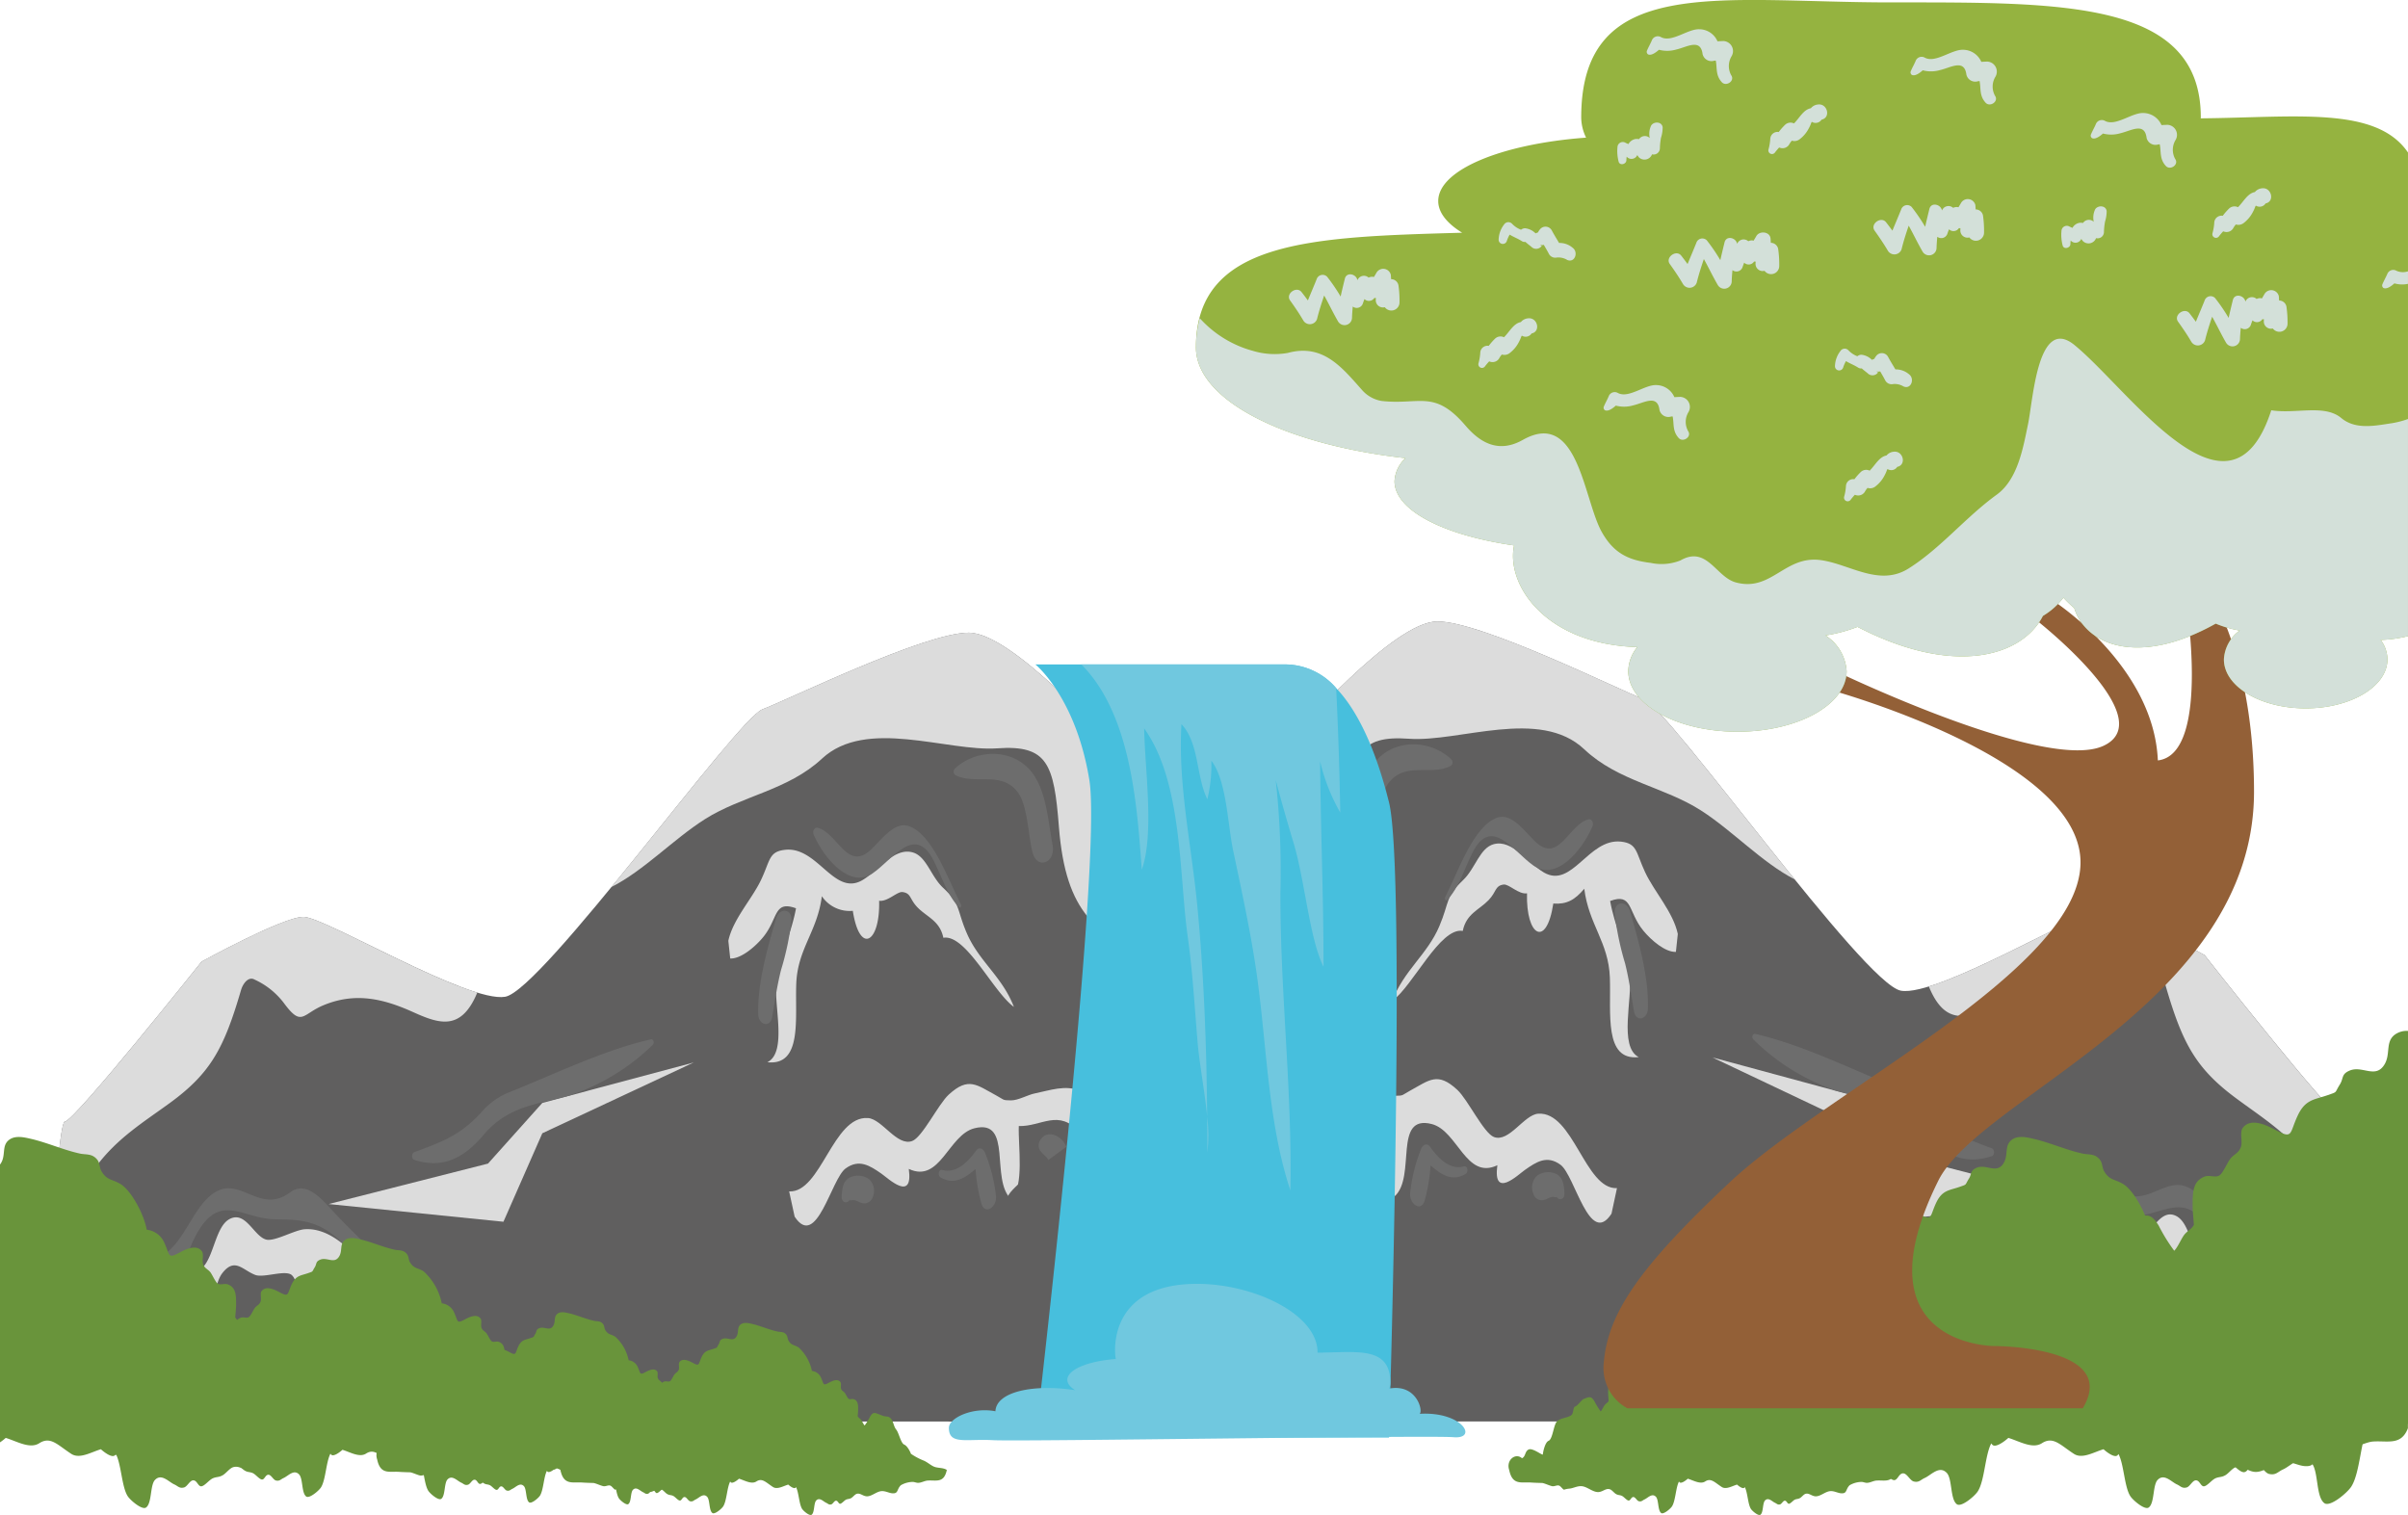 <svg xmlns="http://www.w3.org/2000/svg" width="317" height="199.445" viewBox="0 0 317 199.445">
  <g id="_5675358_53767" data-name="5675358_53767" transform="translate(0.002 4.122)">
    <g id="Group_4038" data-name="Group 4038" transform="translate(-0.002 48.091)">
      <g id="Group_4036" data-name="Group 4036" transform="translate(5.488 29.602)">
        <g id="Group_4034" data-name="Group 4034" transform="translate(0 1.479)">
          <path id="Path_41477" data-name="Path 41477" d="M74.362,246.817s1.829-39.485,3.05-39.485,18-21.058,18-21.058,10.679-5.889,13.424-5.889S130.5,191.739,135.378,190.9s30.51-36.577,33.865-37.839,21.356-10.09,27.154-10.09,18.3,14.295,20.441,16.4,10.982,40.782,13.424,42.046,20.744,13.032,22.576,15.976,7.932,29.43,7.932,29.43Z" transform="translate(-74.362 -142.966)" fill="#605f5f"/>
          <path id="Path_41478" data-name="Path 41478" d="M81.459,208.7c2.79-3.738,6.308-5.864,9.717-8.355,5.372-3.927,7.112-7.255,9.322-14.816.263-.906.994-1.846,1.782-1.4a10.063,10.063,0,0,1,3.93,3.177c2.288,3.078,2.386,1.361,5.1.223,4.123-1.728,7.787-.954,11.857.888,3.477,1.571,6.329,2.5,8.439-2.577-7.309-2.22-20.606-9.963-22.874-9.963-2.745,0-13.424,5.889-13.424,5.889s-16.779,21.059-18,21.059c-.687,0-1.574,12.587-2.211,23.548C77.336,220.586,77.995,213.333,81.459,208.7Z" transform="translate(-74.261 -138.459)" fill="#dcdcdc"/>
          <path id="Path_41479" data-name="Path 41479" d="M152.615,167.535c4.877-3.1,10.951-3.809,15.427-7.979,5.84-5.438,16.463-.9,23.074-1.363,6.629-.472,7.478,2.044,8.125,10.34.9,11.491,5.014,14.213,12.51,17.492,1.619.707,3.207,1.419,4.76,2.226-3.385-11.843-7.367-27.566-8.707-28.886-2.137-2.1-14.645-16.4-20.441-16.4s-23.8,8.832-27.155,10.09c-1.943.731-11.351,13.017-19.878,23.4C144.628,174.269,148.474,170.168,152.615,167.535Z" transform="translate(-65.329 -142.966)" fill="#dcdcdc"/>
          <path id="Path_41480" data-name="Path 41480" d="M107.591,211.375l20.976-5.325,7.151-7.988,19.935-5.327-19.935,9.322L130.6,213.706Z" transform="translate(-69.812 -136.151)" fill="#dcdcdc"/>
          <path id="Path_41481" data-name="Path 41481" d="M160.912,209.37c4.207.194,5.751-9.991,10.38-9.66,1.86.133,3.811,3.76,5.813,3.026,1.337-.49,3.448-4.857,4.814-6.108,2.618-2.4,3.687-1.268,6.249.107,1.086.584.78.643,1.957.65.962,0,2.186-.73,3.153-.924,2-.4,4-1.163,5.983-.324,1.842.778,2.991,2.078,5.128,2.248,2.791.219,2.92.5,4.346,3.678,1.11,2.467,2.555,4.676,3.852,6.971,2.662,4.713,4.893,10.158,7.482,14.88-2.639-3.119-5.453-5.763-7.957-9.239-1.935-2.682-3.9-6.633-6.093-8.9-1.255-1.3-1.993-1.174-3.562-1.4-.5-.072-1.644.5-1.938.289-.626-.455-.786-2.359-1.377-3.052-2.72-3.188-5.026-.753-8-.849-.1,2.668.755,7.9-1,9.643-2.807-2.581.268-10.63-4.835-9.352-3.437.861-4.512,7.3-8.646,5.352.609,4.444-2.712,1.242-3.618.614-1.491-1.03-2.909-1.977-4.7-.674-1.9,1.385-3.813,10.736-6.708,6.348Z" transform="translate(-62.511 -135.809)" fill="#dcdcdc"/>
          <path id="Path_41482" data-name="Path 41482" d="M81.248,227.893c2.692-3.358,3.161-10.666,8.212-10.315,2.117.147,3.575,1.439,5.247-.41,1.4-1.549,1.655-5.314,3.436-6.267,2.145-1.146,3.2,2.285,4.842,2.7,1.11.279,3.75-1.276,5.059-1.363,6.544-.443,12.175,11.53,16.49,17.331a49.275,49.275,0,0,0,3.019,4.017c-2.333-.379-5.8-4.735-7.74-6.694-1.745-1.763-3.157-4.033-4.995-5.56-1.079-.9-3.488-2.773-4.834-1.78-1.272.938-.974,4.149-2.41,5.383-1.3-1.622.143-5.288-1.2-6.632-.792-.795-3.7.379-4.838-.051-1.655-.624-2.671-2.331-4.306-.275-1.128,1.415-.672,3.756-2.685,4.661.938,1.3,2.353.745,2.638,2.929.163,1.253-1.036,2.743-.981,2.989.568,2.576,4.476.658,4.514,4.35-1.613.448-4.011,2.107-5.506,1.357.817-2.16-.684-3.511-.229-5.669-2.2-.515-2.778-1.964-2.664-4.974-1.661.19-5.079-1.275-6.054-.4-2.077,1.868-.981,4.739-4.053,5.676Z" transform="translate(-73.419 -133.696)" fill="#dcdcdc"/>
          <path id="Path_41483" data-name="Path 41483" d="M153.868,180.091c.616-2.848,3.077-5.441,4.3-8,1.236-2.6,1.008-3.75,3.191-3.98,4.273-.447,6.418,6.151,10.143,4.005,2.106-1.215,4.125-4.311,6.581-3.677,1.868.48,2.417,3.138,4.047,4.666,2.384,2.232,1.775,2.841,3.133,5.991,1.593,3.7,4.666,5.712,6.2,9.7-2.757-1.994-6.311-9.613-9.288-9.1-.462-2.251-2.173-2.729-3.409-4.009-1.062-1.1-.806-1.849-1.959-2.011-.706-.1-1.984,1.314-3.089,1.141.157,5.544-2.556,7.175-3.462,1.328a4.408,4.408,0,0,1-4.077-1.923c-.584,4.644-3.2,6.926-3.369,11.531-.171,4.585.823,10.822-3.8,10.326,2.671-1.338.777-7.674,1.2-10.666.454-3.246,2.032-6.554,2.565-9.6-2.991-1.082-2.293,1.361-4.376,3.861-1.056,1.265-2.916,2.818-4.282,2.748Z" transform="translate(-63.475 -139.526)" fill="#dcdcdc"/>
          <path id="Path_41484" data-name="Path 41484" d="M192.981,169c-.64-3.53-.87-7.616-3.1-10.01-2.6-2.772-7.137-2.516-9.765-.044a.554.554,0,0,0,.081.854c2.6,1.335,5.963-.62,8.176,2.218,1.338,1.718,1.385,5.719,1.979,7.982S193.415,171.385,192.981,169Z" transform="translate(-59.904 -141.044)" fill="#6d6d6d"/>
          <path id="Path_41485" data-name="Path 41485" d="M228.083,210.318c-3.833-3.225-7.017-6.852-11.051-9.634-2.845-1.964-6.453-2.208-8.163-6.353-2.56-6.207-2.245-10.555-7.847-12.356-.471-.151-.8.79-.34,1.112,3.153,2.2,4.634,3.808,5.748,8.749a16.838,16.838,0,0,0,2.671,6.534c4.858,6.275,12.542,9.284,18.247,13.689C228.169,212.693,228.886,210.994,228.083,210.318Z" transform="translate(-57.095 -137.627)" fill="#6d6d6d"/>
          <path id="Path_41486" data-name="Path 41486" d="M193.479,202.774c-.557-1.545-2.583-2.463-3.476-.945a1.281,1.281,0,0,0,0,1.384,6.456,6.456,0,0,0,.717.744c.3.251.417.709.7,1.011C192.575,206.22,194.172,204.7,193.479,202.774Z" transform="translate(-58.555 -135.012)" fill="#6d6d6d"/>
          <path id="Path_41487" data-name="Path 41487" d="M207.889,217.816a9.842,9.842,0,0,0-1.687-3.072c-.986-1.652-2.048-3.23-3.115-4.781-1.326-1.919-3.405-4.966-5.54-4.706-.831.1-1.12,1.832-.209,2.114,2.407.752,4.042,3.387,5.652,5.813,1.095,1.651,2.716,5.183,4.459,5.433C207.752,218.66,207.958,218.181,207.889,217.816Z" transform="translate(-57.6 -134.438)" fill="#6d6d6d"/>
          <path id="Path_41488" data-name="Path 41488" d="M185.754,208.863a21.058,21.058,0,0,0-1.462-5.682c-.255-.534-.806-.688-1.148-.2-1.173,1.655-2.709,3.031-4.457,2.542-.484-.134-.634.74-.2.994,1.755,1.012,3.17.107,4.591-1.116a22.405,22.405,0,0,0,.775,4.568C184.342,211.535,185.979,210.363,185.754,208.863Z" transform="translate(-60.139 -134.788)" fill="#6d6d6d"/>
          <path id="Path_41489" data-name="Path 41489" d="M170.635,206.335a2.507,2.507,0,0,0-2.635-.219c-.841.48-.935,1.378-1.01,2.467-.055.8.75,1.019,1.049.442.025-.008.052,0,.077-.015-.339.143.238.061.333.053.434-.034.815.294,1.232.387a1.158,1.158,0,0,0,1.4-.783A2.108,2.108,0,0,0,170.635,206.335Z" transform="translate(-61.679 -134.357)" fill="#6d6d6d"/>
          <path id="Path_41490" data-name="Path 41490" d="M183.155,175.73c-1.7-3.31-3.76-9.365-6.93-10.372-1.851-.588-3.552,1.809-4.908,3.1-3.137,2.992-4.417-2.208-7.04-2.865-.376-.094-.744.417-.518.929,1.436,3.243,4.817,7.107,7.757,5.076,2.668-1.837,5.548-6.516,8.014-1.712,1.135,2.209,1.767,4.538,3.37,6.191C183.048,176.235,183.26,175.935,183.155,175.73Z" transform="translate(-62.13 -139.912)" fill="#6d6d6d"/>
          <path id="Path_41491" data-name="Path 41491" d="M148.7,190.057c-6.274,1.418-12.842,4.659-18.982,7.1a9.6,9.6,0,0,0-3.379,2.534c-2.829,3.119-5.406,3.943-8.818,5.234-.349.132-.364.873,0,.994,3.557,1.172,6.4-.027,9.147-3.289,3.238-3.852,7.308-4.063,11.273-5.165a28.6,28.6,0,0,0,10.984-6.677C149.2,190.521,149.02,189.983,148.7,190.057Z" transform="translate(-68.489 -136.519)" fill="#6d6d6d"/>
          <path id="Path_41492" data-name="Path 41492" d="M126.517,225.174c-5.087-4.767-10.393-9.23-15.283-14.369-1.677-1.761-3.817-4.663-6.1-2.957-3.737,2.788-6.279-1.636-9.375-.274-3.142,1.383-4.231,6.451-7.192,8.433a.471.471,0,0,0,.153.786c1.526.2,2.322.636,3.175-1.461,3.412-8.361,6.585-3.993,11.3-3.941,3.031.033,5.629.057,8.571,2.872,4.543,4.352,9.018,9.347,14.025,12.606C126.628,227.413,127.284,225.891,126.517,225.174Z" transform="translate(-72.438 -134.156)" fill="#6d6d6d"/>
          <path id="Path_41493" data-name="Path 41493" d="M99.463,227.624a10.962,10.962,0,0,1-.51-2.622,1.52,1.52,0,0,0-1.212-1.671c-1.323-.2-.957-1.105-.762-2.394a1.09,1.09,0,0,0-.5-1.21,1.92,1.92,0,0,0-1.273.027c-.427.1-.417,1.063,0,1.176.022,0,.036.011.057.011a5.247,5.247,0,0,0-.308,2.891,3.709,3.709,0,0,0,1.555,2.343,17.555,17.555,0,0,0,.431,2.408C97.445,230.807,99.826,229.891,99.463,227.624Z" transform="translate(-71.555 -132.469)" fill="#6d6d6d"/>
          <path id="Path_41494" data-name="Path 41494" d="M159.7,176.127c-1.1,3.756-2.5,8.585-2.367,12.69.047,1.409,1.581,1.8,1.834.341.366-2.11.65-4.167,1.176-6.226A36.622,36.622,0,0,0,161.7,176.5C161.824,174.79,160.091,174.788,159.7,176.127Z" transform="translate(-63.002 -138.557)" fill="#6d6d6d"/>
        </g>
        <g id="Group_4035" data-name="Group 4035" transform="translate(119.371)">
          <path id="Path_41495" data-name="Path 41495" d="M365.764,246.995s-1.829-40.046-3.05-40.046-18-21.36-18-21.36-10.679-5.971-13.424-5.971-21.662,11.516-26.543,10.66-30.508-37.1-33.865-38.377-21.356-10.236-27.153-10.236-18.3,14.5-20.441,16.632-10.982,41.363-13.424,42.644-20.746,13.218-22.576,16.2-7.932,29.848-7.932,29.848H365.764Z" transform="translate(-179.356 -141.665)" fill="#605f5f"/>
          <path id="Path_41496" data-name="Path 41496" d="M343.021,208.331c-2.791-3.792-6.309-5.945-9.717-8.474-5.372-3.982-7.112-7.358-9.322-15.027-.265-.919-.995-1.871-1.783-1.413a10.092,10.092,0,0,0-3.93,3.221c-2.286,3.121-2.385,1.379-5.1.225-4.123-1.751-7.787-.967-11.858.9-3.476,1.594-6.328,2.539-8.438-2.614,7.309-2.251,20.6-10.1,22.874-10.1,2.745,0,13.424,5.971,13.424,5.971s16.779,21.36,18,21.36c.687,0,1.572,12.765,2.211,23.882C347.142,220.39,346.485,213.035,343.021,208.331Z" transform="translate(-163.812 -137.094)" fill="#dcdcdc"/>
          <path id="Path_41497" data-name="Path 41497" d="M274.234,166.585c-4.877-3.147-10.95-3.863-15.426-8.093-5.84-5.516-16.464-.908-23.073-1.383-6.631-.479-7.48,2.073-8.127,10.487-.9,11.655-5.014,14.414-12.509,17.741-1.619.717-3.208,1.438-4.76,2.256,3.384-12.011,7.367-27.957,8.707-29.3,2.137-2.134,14.644-16.632,20.441-16.632s23.8,8.957,27.153,10.236c1.944.74,11.351,13.2,19.879,23.73C282.221,173.414,278.375,169.255,274.234,166.585Z" transform="translate(-175.113 -141.665)" fill="#dcdcdc"/>
          <path id="Path_41498" data-name="Path 41498" d="M315.873,211.05l-20.976-5.4-7.152-8.1-19.934-5.4,19.934,9.454,5.115,11.816Z" transform="translate(-167.244 -134.753)" fill="#dcdcdc"/>
          <path id="Path_41499" data-name="Path 41499" d="M263.888,209.015c-4.208.2-5.751-10.133-10.38-9.8-1.86.135-3.811,3.814-5.814,3.07-1.337-.5-3.448-4.927-4.813-6.2-2.619-2.434-3.687-1.285-6.25.109-1.086.592-.779.653-1.957.661-.962,0-2.186-.74-3.152-.938-2-.407-4-1.179-5.984-.329-1.841.788-2.99,2.108-5.128,2.28-2.791.222-2.92.51-4.345,3.73-1.111,2.5-2.556,4.743-3.853,7.071-2.66,4.78-4.893,10.3-7.481,15.092,2.639-3.162,5.452-5.846,7.957-9.371,1.935-2.72,3.9-6.727,6.093-9.031,1.254-1.32,1.993-1.191,3.562-1.415.5-.072,1.644.51,1.938.294.628-.463.783-2.393,1.376-3.1,2.721-3.232,5.028-.763,8-.862.1,2.707-.754,8.015,1,9.781,2.807-2.616-.268-10.78,4.837-9.485,3.435.875,4.511,7.4,8.646,5.428-.611,4.508,2.709,1.259,3.618.623,1.491-1.046,2.908-2.006,4.7-.683,1.9,1.4,3.813,10.888,6.709,6.438Z" transform="translate(-175.881 -134.406)" fill="#dcdcdc"/>
          <path id="Path_41500" data-name="Path 41500" d="M342,227.8c-2.692-3.407-3.161-10.818-8.212-10.463-2.118.149-3.576,1.46-5.247-.416-1.4-1.57-1.657-5.39-3.437-6.355-2.145-1.161-3.2,2.318-4.842,2.734-1.11.282-3.75-1.294-5.059-1.383-6.544-.449-12.175,11.694-16.489,17.579a49.664,49.664,0,0,1-3.019,4.075c2.333-.384,5.8-4.8,7.739-6.791,1.746-1.787,3.157-4.09,4.995-5.639,1.079-.912,3.489-2.812,4.835-1.8,1.271.952.973,4.207,2.41,5.46,1.3-1.645-.144-5.362,1.2-6.725.791-.807,3.7.383,4.838-.052,1.654-.633,2.669-2.364,4.306-.279,1.128,1.436.672,3.811,2.684,4.726-.937,1.325-2.353.756-2.638,2.971-.163,1.27,1.037,2.783.981,3.032-.568,2.614-4.475.667-4.514,4.412,1.613.454,4.012,2.135,5.506,1.377-.816-2.192.684-3.562.229-5.751,2.2-.522,2.779-1.992,2.665-5.046,1.661.192,5.079-1.293,6.054-.4,2.077,1.9.981,4.806,4.053,5.756Z" transform="translate(-163.425 -132.262)" fill="#dcdcdc"/>
          <path id="Path_41501" data-name="Path 41501" d="M268.334,179.319c-.617-2.888-3.077-5.519-4.3-8.119-1.236-2.633-1.007-3.8-3.19-4.036-4.274-.452-6.419,6.238-10.143,4.062-2.106-1.232-4.126-4.371-6.581-3.73-1.868.488-2.417,3.182-4.048,4.733-2.384,2.265-1.777,2.88-3.133,6.075-1.594,3.75-4.667,5.793-6.2,9.844,2.756-2.024,6.311-9.75,9.286-9.227.462-2.284,2.174-2.767,3.41-4.066,1.062-1.113.806-1.874,1.96-2.04.7-.1,1.983,1.334,3.087,1.157-.156,5.623,2.557,7.277,3.463,1.346,1.745.123,2.813-.45,4.076-1.948.586,4.71,3.2,7.024,3.369,11.694.172,4.65-.822,10.977,3.8,10.473-2.672-1.357-.778-7.785-1.2-10.818-.454-3.293-2.032-6.648-2.565-9.74,2.99-1.1,2.293,1.38,4.376,3.916,1.055,1.284,2.915,2.858,4.282,2.788Z" transform="translate(-172.319 -138.176)" fill="#dcdcdc"/>
          <path id="Path_41502" data-name="Path 41502" d="M226.269,168.068c.64-3.579.87-7.724,3.1-10.152,2.594-2.812,7.135-2.552,9.765-.044a.568.568,0,0,1-.082.866c-2.6,1.353-5.962-.629-8.173,2.25-1.338,1.743-1.386,5.8-1.981,8.1S225.836,170.489,226.269,168.068Z" transform="translate(-172.939 -139.716)" fill="#6d6d6d"/>
          <path id="Path_41503" data-name="Path 41503" d="M192.96,209.976c3.834-3.271,7.018-6.949,11.051-9.771,2.846-1.992,6.453-2.239,8.163-6.444,2.563-6.3,2.245-10.7,7.847-12.531.471-.153.8.8.341,1.127-3.153,2.231-4.635,3.862-5.748,8.874a17.257,17.257,0,0,1-2.671,6.627c-4.859,6.365-12.543,9.415-18.247,13.882C192.875,212.384,192.158,210.662,192.96,209.976Z" transform="translate(-177.541 -136.25)" fill="#6d6d6d"/>
          <path id="Path_41504" data-name="Path 41504" d="M224.659,202.325c.556-1.568,2.583-2.5,3.474-.958a1.314,1.314,0,0,1,0,1.4,6.469,6.469,0,0,1-.716.754c-.3.256-.417.72-.7,1.027C225.563,205.82,223.966,204.277,224.659,202.325Z" transform="translate(-173.176 -133.598)" fill="#6d6d6d"/>
          <path id="Path_41505" data-name="Path 41505" d="M211.126,217.582a10.058,10.058,0,0,1,1.688-3.116c.985-1.675,2.048-3.277,3.115-4.848,1.326-1.946,3.405-5.039,5.54-4.774.83.1,1.12,1.859.208,2.144-2.407.762-4.042,3.436-5.651,5.9-1.1,1.674-2.716,5.257-4.46,5.511C211.263,218.438,211.057,217.953,211.126,217.582Z" transform="translate(-175.007 -133.016)" fill="#6d6d6d"/>
          <path id="Path_41506" data-name="Path 41506" d="M232.83,208.5a21.57,21.57,0,0,1,1.462-5.764c.255-.542.8-.7,1.147-.2,1.174,1.678,2.71,3.074,4.457,2.579.484-.135.636.751.2,1.008-1.755,1.025-3.171.108-4.591-1.135a23.011,23.011,0,0,1-.777,4.634C234.239,211.211,232.6,210.021,232.83,208.5Z" transform="translate(-172.037 -133.371)" fill="#6d6d6d"/>
          <path id="Path_41507" data-name="Path 41507" d="M247.55,205.937a2.486,2.486,0,0,1,2.637-.223c.84.488.933,1.4,1.01,2.5.055.812-.751,1.035-1.049.449a.621.621,0,0,1-.077-.015c.339.146-.239.063-.333.053-.434-.035-.815.3-1.234.391a1.15,1.15,0,0,1-1.4-.794A2.161,2.161,0,0,1,247.55,205.937Z" transform="translate(-170.101 -132.933)" fill="#6d6d6d"/>
          <path id="Path_41508" data-name="Path 41508" d="M236.866,174.9c1.7-3.358,3.76-9.5,6.93-10.521,1.85-.6,3.552,1.835,4.908,3.149,3.137,3.034,4.416-2.24,7.04-2.906.375-.1.744.423.52.943-1.438,3.288-4.818,7.207-7.76,5.148-2.667-1.863-5.547-6.609-8.013-1.736-1.135,2.242-1.768,4.6-3.37,6.279C236.974,175.408,236.761,175.1,236.866,174.9Z" transform="translate(-171.485 -138.568)" fill="#6d6d6d"/>
          <path id="Path_41509" data-name="Path 41509" d="M272.807,189.427c6.274,1.439,12.843,4.726,18.983,7.2a9.611,9.611,0,0,1,3.379,2.571c2.829,3.163,5.406,4,8.817,5.307.35.134.364.886,0,1.008-3.557,1.189-6.4-.028-9.147-3.336-3.238-3.908-7.308-4.123-11.272-5.239a28.523,28.523,0,0,1-10.984-6.772C272.3,189.9,272.484,189.352,272.807,189.427Z" transform="translate(-166.609 -135.126)" fill="#6d6d6d"/>
          <path id="Path_41510" data-name="Path 41510" d="M295.788,225.045c5.085-4.837,10.393-9.361,15.283-14.574,1.677-1.786,3.815-4.728,6.1-3,3.737,2.826,6.279-1.66,9.376-.277,3.143,1.4,4.229,6.542,7.192,8.553a.48.48,0,0,1-.155.8c-1.526.2-2.32.645-3.175-1.481-3.411-8.481-6.584-4.051-11.3-4-3.03.034-5.629.057-8.57,2.913-4.544,4.415-9.019,9.48-14.026,12.786C295.677,227.313,295.022,225.772,295.788,225.045Z" transform="translate(-163.459 -132.729)" fill="#6d6d6d"/>
          <path id="Path_41511" data-name="Path 41511" d="M318.77,227.529a11.3,11.3,0,0,0,.512-2.659,1.534,1.534,0,0,1,1.211-1.694c1.323-.2.957-1.12.762-2.428a1.116,1.116,0,0,1,.5-1.228,1.9,1.9,0,0,1,1.272.028c.427.1.417,1.078,0,1.193-.02,0-.036.011-.057.011a5.386,5.386,0,0,1,.307,2.931,3.761,3.761,0,0,1-1.554,2.377,18.017,18.017,0,0,1-.432,2.441C320.788,230.757,318.408,229.828,318.77,227.529Z" transform="translate(-160.271 -131.018)" fill="#6d6d6d"/>
          <path id="Path_41512" data-name="Path 41512" d="M258.506,175.3c1.1,3.81,2.5,8.709,2.366,12.871-.047,1.429-1.582,1.828-1.834.347-.366-2.141-.65-4.227-1.174-6.315a37.487,37.487,0,0,1-1.357-6.525C256.377,173.943,258.112,173.94,258.506,175.3Z" transform="translate(-168.793 -137.193)" fill="#6d6d6d"/>
        </g>
        <path id="Path_41513" data-name="Path 41513" d="M235.974,248.417H189.425s8.873-75.64,7.1-86.557-7.1-15.214-7.1-15.214h33.051a8.894,8.894,0,0,1,6.54,3.119c3.262,3.407,5.5,9.174,6.959,15.044C238.254,174.009,235.974,248.417,235.974,248.417Z" transform="translate(-58.606 -140.983)" fill="#47bfdd"/>
        <path id="Path_41514" data-name="Path 41514" d="M209.334,203.728c0-1.572,0-3.146-.026-4.718A18.833,18.833,0,0,1,209.334,203.728Z" transform="translate(-55.884 -133.813)" fill="#70c8df"/>
        <path id="Path_41515" data-name="Path 41515" d="M226.177,159.411c.066,9.081.458,17.914.446,27.035-1.848-3.721-2.449-11.324-3.93-16.263-.827-2.753-1.626-5.53-2.359-8.31a110.006,110.006,0,0,1,.616,14.782c-.04,13.1,1.572,26.223,1.31,39.236-3-9.081-3.1-19.329-4.468-28.751-.774-5.347-1.94-10.667-3.055-15.949-.733-3.42-.852-9.279-2.882-11.873a18.712,18.712,0,0,1-.525,5.071c-1.506-3.066-1.048-7.365-3.406-9.881-.485,7.837,1.323,15.989,2.083,23.9.878,9.148,1.219,18.4,1.3,27.768-.314-3.263-1.022-7-1.257-9.775-.393-4.626-.655-9.318-1.31-13.971-1.141-8.19-.668-20.324-5.727-27.363.091,5.386,1.362,13.891-.315,18.6-.615-8.427-1.4-20.444-7.954-27.023H221.75a8.894,8.894,0,0,1,6.54,3.119c.261,5.4.446,10.825.538,16.381A25.027,25.027,0,0,1,226.177,159.411Z" transform="translate(-57.878 -140.983)" fill="#70c8df"/>
        <path id="Path_41516" data-name="Path 41516" d="M245.844,238.561c3.272.275,1.184-3.415-4.466-3.079.491-.327-.372-4-4.01-3.322a1.73,1.73,0,0,0,.158-.707c0-4.907-4.254-4.069-9.588-4.02,0-.013,0-.027,0-.041,0-5.073-8.462-9.022-15.852-9.022-12.149,0-10.834,9.611-10.7,9.895-3.648.268-6.386,1.392-6.386,2.739,0,.5.377.963,1.032,1.368-5.556-.852-10.394.221-10.5,2.773-3.069-.587-6.128.912-6.128,2.18,0,2.28,2.27,1.427,5.805,1.628S242.574,238.287,245.844,238.561Z" transform="translate(-59.978 -131.162)" fill="#70c8df"/>
      </g>
      <path id="Path_41517" data-name="Path 41517" d="M84.125,230.484c-.607-.267-1.182-.813-1.829-1.078a11.3,11.3,0,0,1-2.268-1.216c.032,0-.537-1.366-1.185-1.631-.626-.257-.946-2.086-1.44-2.686-.523-.633-.482-1.634-1.122-2.133-.34-.266-.656-.19-1.021-.275a6.542,6.542,0,0,1-.84-.3c-.813-.3-1.14-.544-1.693.372a11.034,11.034,0,0,1-.981,1.586c-.216-.2-.463-.8-.65-1.026s-.443-.331-.6-.612c.027-.423.077-.842.079-1.178.006-.92-.02-1.587-.755-1.878-.307-.121-.691.091-.946-.077-.228-.149-.5-.824-.7-1.071-.223-.272-.51-.336-.651-.714-.127-.341.079-.931-.11-1.2-.493-.7-1.543-.18-2.067.1-1.141.614-.886.246-1.42-.9a2.015,2.015,0,0,0-1.631-1.215,7.781,7.781,0,0,0-2.39-4.21c-.8-.5-1.273-.329-1.791-1.191-.216-.359-.133-.761-.425-1.113-.469-.565-1.022-.42-1.579-.541-1.539-.334-3-1-4.537-1.364-.652-.15-1.519-.364-2.1.146-.613.537-.236,1.371-.685,2.1-.637,1.04-1.582.059-2.487.425-.637.256-.444.557-.723,1-.408.65-.137.513-.879.774-.947.331-1.605.287-2.164,1.48-.609,1.3-.319,1.719-1.617,1.021-.6-.319-1.791-.915-2.352-.117-.215.309.019.98-.124,1.367-.16.431-.488.5-.74.813-.23.281-.538,1.048-.8,1.219-.291.19-.728-.05-1.078.089-.836.328-.865,1.09-.859,2.136,0,.384.058.861.089,1.342-.174.32-.45.419-.676.695s-.5.94-.742,1.171a12.459,12.459,0,0,1-1.116-1.807c-.63-1.042-1-.768-1.929-.424-.353.133-1.147,1.265-1.518,1.353-.416.1-.287,1.229-.675,1.531-.729.566-2.054.491-2.649,1.212-.563.683-.723,3.1-1.437,3.394-.738.3-1.068,2.439-1.033,2.443-.086.2-1.8-1.191-2.514-.9-.737.3-.532,1.271-1.222,1.574-1.161-1.034-2.9.332-2.286,2.126.574,2.762,2.163,2.107,3.883,2.224.664.043,1.316.067,1.981.08.39.008,1.539.573,1.928.589.515.021.955-.378,1.392.053.879.866.275.486,1.595.371.707-.06,1.48-.548,2.309-.422.89.133,1.722.909,2.613,1.027.962.129,1.489-.724,2.3-.493.384.109.743.631,1.1.846.42.251.673.156,1.066.336s.874.838,1.219.842.443-.667.866-.626c.346.033.61.664.949.751.49.124.638-.153,1.015-.322.6-.264,1.349-1.188,2.038-.479.533.548.309,2.465.947,2.915.419.295,1.66-.764,1.938-1.2.63-.99.662-3.331,1.244-4.439a.7.7,0,0,0,.138.158c.288.2.96-.233,1.445-.669,1.013.3,2.233,1.059,3.111.494,1.05-.677,1.7.173,2.977.993.77.5,1.843-.171,2.732-.434.427.381,1.016.765,1.269.586a.571.571,0,0,0,.121-.139c.51.972.538,3.031,1.092,3.9.244.384,1.335,1.314,1.7,1.056.559-.394.363-2.079.832-2.561.605-.621,1.265.189,1.791.423.331.148.461.391.891.281.3-.076.531-.63.834-.659.372-.036.462.555.761.551s.736-.588,1.071-.74.569-.075.937-.3c.315-.188.63-.645.968-.742.711-.2,1.175.546,2.02.432.781-.1,1.512-.785,2.294-.9.729-.11,1.408.319,2.029.372,1.16.1.78-.679,1.552-1.438a4.368,4.368,0,0,1,2.086-.6c.342-.014.68.172,1.022.165.585-.011,1.133-.368,1.715-.406,1.511-.1,2.911.525,3.415-1.9C85.771,230.634,84.848,230.8,84.125,230.484Z" transform="translate(-4.14 -93.977)" fill="#69943b"/>
      <path id="Path_41518" data-name="Path 41518" d="M114.589,236.548c-.446-.2-.868-.6-1.344-.793a8.372,8.372,0,0,1-1.667-.894c.024,0-.394-1-.871-1.2-.46-.189-.7-1.533-1.059-1.975-.384-.465-.355-1.2-.826-1.568-.25-.195-.482-.139-.749-.2a4.627,4.627,0,0,1-.617-.221c-.6-.223-.838-.4-1.245.273a8.083,8.083,0,0,1-.72,1.166c-.159-.149-.341-.585-.479-.755s-.325-.243-.437-.45c.02-.311.056-.619.058-.867,0-.676-.015-1.167-.555-1.38-.225-.089-.507.067-.695-.056-.168-.11-.366-.606-.514-.787-.165-.2-.375-.246-.479-.525-.093-.25.057-.683-.081-.882-.362-.517-1.133-.132-1.518.074-.838.451-.651.18-1.044-.658a1.482,1.482,0,0,0-1.2-.893,5.724,5.724,0,0,0-1.756-3.095c-.587-.369-.935-.242-1.316-.875-.159-.263-.1-.56-.312-.818-.345-.415-.751-.309-1.161-.4-1.131-.246-2.2-.739-3.334-1-.48-.111-1.117-.268-1.545.108-.45.4-.173,1.008-.5,1.547-.468.764-1.163.044-1.828.312-.468.189-.326.41-.532.739-.3.478-.1.377-.646.569-.7.243-1.181.212-1.591,1.087-.447.956-.236,1.263-1.188.75-.438-.235-1.316-.673-1.729-.086-.157.227.015.72-.091,1-.118.317-.358.37-.545.6-.169.206-.4.771-.585.9-.214.14-.535-.036-.792.066-.615.241-.636.8-.631,1.57,0,.282.043.632.065.986-.127.235-.331.309-.5.511s-.364.69-.545.861a9.181,9.181,0,0,1-.82-1.328c-.463-.766-.736-.565-1.417-.312-.259.1-.843.93-1.116.994-.306.074-.212.9-.5,1.125-.536.416-1.509.361-1.947.89-.413.5-.531,2.279-1.056,2.5-.542.223-.784,1.793-.758,1.8-.064.149-1.324-.876-1.849-.661-.542.223-.391.934-.9,1.157-.854-.76-2.133.244-1.68,1.563.422,2.03,1.59,1.549,2.854,1.634.488.032.967.049,1.456.059.287.006,1.131.422,1.417.433.378.015.7-.278,1.024.039.646.636.2.357,1.172.273.52-.044,1.088-.4,1.7-.31.654.1,1.266.668,1.921.755.707.095,1.093-.532,1.689-.362.283.08.547.463.81.621.309.184.494.115.784.247s.642.617.9.619.325-.491.636-.46c.255.023.449.488.7.551.36.091.469-.112.746-.237.439-.194.992-.873,1.5-.353.392.4.228,1.813.7,2.142.307.217,1.22-.561,1.424-.883.463-.727.487-2.449.914-3.263a.529.529,0,0,0,.1.117c.211.148.705-.171,1.062-.491.744.221,1.641.778,2.286.364.771-.5,1.252.127,2.188.73.566.365,1.354-.126,2.008-.319.314.281.746.562.932.431a.432.432,0,0,0,.089-.1c.375.714.4,2.228.8,2.866.179.282.981.967,1.251.776.411-.29.268-1.529.612-1.882.444-.457.93.139,1.316.311.243.109.339.287.654.207.22-.055.391-.463.614-.485.273-.027.34.408.559.4s.541-.432.788-.544.418-.055.689-.218c.231-.138.463-.474.711-.545.523-.149.865.4,1.485.318.574-.076,1.112-.577,1.687-.664.536-.081,1.035.234,1.491.273.852.074.574-.5,1.141-1.057a3.213,3.213,0,0,1,1.533-.438c.251-.01.5.127.751.121.43-.008.833-.27,1.261-.3,1.11-.076,2.139.386,2.509-1.4C115.8,236.66,115.122,236.781,114.589,236.548Z" transform="translate(-15.79 -97.089)" fill="#69943b"/>
      <path id="Path_41519" data-name="Path 41519" d="M146.4,238.4c-.446-.2-.868-.6-1.344-.792a8.333,8.333,0,0,1-1.667-.894c.024,0-.394-1-.871-1.2-.46-.189-.7-1.533-1.058-1.975-.384-.465-.355-1.2-.826-1.568-.249-.195-.482-.139-.749-.2a4.623,4.623,0,0,1-.617-.221c-.6-.223-.838-.4-1.245.273a8.085,8.085,0,0,1-.72,1.166c-.159-.149-.341-.585-.479-.755s-.325-.243-.437-.45c.02-.311.056-.619.058-.867,0-.676-.015-1.167-.555-1.38-.225-.089-.507.067-.695-.056-.168-.11-.366-.606-.514-.787-.165-.2-.375-.246-.479-.525-.093-.249.057-.683-.081-.882-.363-.517-1.133-.132-1.518.074-.838.451-.651.18-1.044-.658a1.482,1.482,0,0,0-1.2-.893,5.724,5.724,0,0,0-1.756-3.095c-.587-.369-.935-.242-1.316-.875-.159-.263-.1-.56-.312-.818-.345-.415-.751-.309-1.161-.4-1.131-.246-2.2-.739-3.334-1-.48-.11-1.117-.268-1.545.108-.45.394-.173,1.008-.5,1.547-.468.764-1.163.044-1.828.312-.468.189-.326.41-.532.739-.3.478-.1.377-.646.568-.7.243-1.181.212-1.591,1.088-.447.956-.236,1.263-1.188.75-.438-.234-1.316-.673-1.729-.086-.157.227.014.72-.091,1-.118.317-.358.37-.545.6-.169.206-.4.771-.585.9-.214.14-.535-.036-.792.065-.615.241-.636.8-.631,1.57,0,.282.043.632.065.986-.127.235-.331.309-.5.511s-.364.69-.545.861a9.183,9.183,0,0,1-.82-1.328c-.463-.766-.736-.565-1.417-.312-.259.1-.843.93-1.116.994-.306.074-.212.9-.5,1.125-.536.416-1.509.361-1.947.89-.413.5-.531,2.279-1.056,2.5-.542.223-.784,1.793-.758,1.8-.064.149-1.324-.876-1.849-.661-.542.222-.391.934-.9,1.157-.854-.76-2.133.244-1.68,1.563.422,2.03,1.59,1.549,2.854,1.634.488.032.967.049,1.456.059.287.006,1.131.422,1.417.433.378.015.7-.278,1.024.039.646.636.2.357,1.172.273.52-.044,1.088-.4,1.7-.31.654.1,1.266.668,1.921.755.707.095,1.093-.532,1.689-.363.283.08.547.463.81.621.309.184.494.115.784.247s.642.617.9.619.325-.491.636-.46c.255.024.449.488.7.552.36.091.469-.112.746-.237.439-.194.992-.873,1.5-.353.392.4.228,1.813.7,2.142.307.217,1.22-.561,1.424-.883.463-.727.488-2.449.914-3.262a.529.529,0,0,0,.1.117c.211.148.705-.171,1.062-.491.744.221,1.641.778,2.286.363.772-.5,1.252.127,2.188.73.566.365,1.354-.126,2.008-.319.314.281.746.562.933.431a.448.448,0,0,0,.089-.1c.375.714.4,2.228.8,2.866.179.282.981.966,1.251.776.411-.29.268-1.529.612-1.882.444-.457.93.139,1.316.311.243.108.339.287.654.207.22-.055.391-.463.614-.485.273-.027.34.408.559.4s.541-.432.788-.544.418-.055.689-.218c.231-.138.463-.474.711-.545.523-.149.865.4,1.485.318.574-.076,1.112-.577,1.687-.664.536-.081,1.035.235,1.491.273.852.074.574-.5,1.141-1.057a3.213,3.213,0,0,1,1.533-.438c.251-.01.5.127.751.121.43-.008.833-.271,1.261-.3,1.11-.076,2.139.386,2.509-1.4C147.606,238.512,146.928,238.633,146.4,238.4Z" transform="translate(-23.476 -97.536)" fill="#69943b"/>
      <path id="Path_41520" data-name="Path 41520" d="M311.1,238.4c-.446-.2-.868-.6-1.344-.792a8.333,8.333,0,0,1-1.667-.894c.024,0-.394-1-.871-1.2-.46-.189-.7-1.533-1.059-1.975-.384-.465-.355-1.2-.826-1.568-.25-.195-.482-.139-.749-.2a4.622,4.622,0,0,1-.617-.221c-.6-.223-.838-.4-1.245.273a8.087,8.087,0,0,1-.72,1.166c-.159-.149-.341-.585-.479-.755s-.325-.243-.437-.45c.02-.311.056-.619.058-.867,0-.676-.015-1.167-.555-1.38-.225-.089-.507.067-.695-.056-.168-.11-.366-.606-.514-.787-.165-.2-.375-.246-.479-.525-.093-.249.057-.683-.081-.882-.362-.517-1.133-.132-1.518.074-.838.451-.651.18-1.044-.658a1.481,1.481,0,0,0-1.2-.893,5.724,5.724,0,0,0-1.756-3.095c-.587-.369-.935-.242-1.316-.875-.159-.263-.1-.56-.312-.818-.345-.415-.751-.309-1.161-.4-1.131-.246-2.2-.739-3.334-1-.48-.11-1.117-.268-1.545.108-.45.394-.173,1.008-.5,1.547-.468.764-1.163.044-1.828.312-.468.189-.326.41-.532.739-.3.478-.1.377-.646.568-.7.243-1.181.212-1.591,1.088-.447.956-.236,1.263-1.188.75-.438-.234-1.316-.673-1.729-.086-.157.227.015.72-.091,1-.118.317-.358.37-.544.6-.169.206-.4.771-.585.9-.214.14-.535-.036-.793.065-.615.241-.635.8-.631,1.57,0,.282.043.632.065.986-.127.235-.331.309-.5.511s-.364.69-.545.861a9.184,9.184,0,0,1-.82-1.328c-.463-.766-.736-.565-1.417-.312-.259.1-.843.93-1.116.994-.306.074-.212.9-.5,1.125-.536.416-1.509.361-1.947.89-.413.5-.531,2.279-1.056,2.5-.542.223-.784,1.793-.758,1.8-.064.149-1.324-.876-1.849-.661-.542.222-.391.934-.9,1.157-.854-.76-2.132.244-1.68,1.563.422,2.03,1.59,1.549,2.854,1.634.488.032.967.049,1.456.059.287.006,1.132.422,1.417.433.378.015.7-.278,1.024.039.646.636.2.357,1.172.273.52-.044,1.088-.4,1.7-.31.654.1,1.267.668,1.921.755.707.095,1.093-.532,1.689-.363.283.08.547.463.81.621.309.184.494.115.784.247s.642.617.9.619.325-.491.636-.46c.255.024.449.488.7.552.36.091.469-.112.746-.237.439-.194.992-.873,1.5-.353.392.4.228,1.813.7,2.142.307.217,1.22-.561,1.424-.883.463-.727.488-2.449.914-3.262a.53.53,0,0,0,.1.117c.211.148.705-.171,1.062-.491.744.221,1.641.778,2.286.363.772-.5,1.252.127,2.188.73.566.365,1.354-.126,2.008-.319.314.281.746.562.933.431a.447.447,0,0,0,.089-.1c.375.714.4,2.228.8,2.866.179.282.981.966,1.251.776.411-.29.268-1.529.612-1.882.444-.457.93.139,1.316.311.243.108.339.287.654.207.22-.055.391-.463.614-.485.273-.027.34.408.559.4s.541-.432.788-.544.418-.055.689-.218c.231-.138.463-.474.711-.545.523-.149.865.4,1.485.318.574-.076,1.112-.577,1.687-.664.536-.081,1.035.235,1.491.273.852.074.574-.5,1.141-1.057a3.213,3.213,0,0,1,1.533-.438c.251-.01.5.127.751.121.43-.008.833-.271,1.261-.3,1.11-.076,2.139.386,2.509-1.4C312.306,238.512,311.627,238.633,311.1,238.4Z" transform="translate(-63.272 -97.536)" fill="#69943b"/>
      <path id="Path_41521" data-name="Path 41521" d="M50.329,223.747c-.862-.379-1.678-1.154-2.6-1.532a16.111,16.111,0,0,1-3.222-1.728c.046,0-.762-1.941-1.684-2.318-.891-.366-1.344-2.964-2.045-3.816-.742-.9-.686-2.322-1.6-3.03-.483-.378-.931-.268-1.448-.391a8.785,8.785,0,0,1-1.194-.426c-1.157-.432-1.621-.773-2.406.529a15.643,15.643,0,0,1-1.393,2.253c-.306-.287-.658-1.131-.925-1.458-.283-.345-.628-.47-.844-.869.039-.6.109-1.2.111-1.674.008-1.307-.029-2.255-1.074-2.668-.435-.171-.981.13-1.343-.108-.324-.212-.708-1.171-.993-1.521-.318-.387-.726-.477-.925-1.015-.18-.483.111-1.321-.157-1.7-.7-1-2.19-.256-2.935.143-1.62.872-1.259.35-2.018-1.272a2.861,2.861,0,0,0-2.318-1.726c-.4-2.175-2.092-5.161-3.4-5.981-1.135-.714-1.808-.468-2.543-1.692-.308-.509-.189-1.081-.6-1.581-.667-.8-1.452-.6-2.244-.769-2.186-.476-4.258-1.428-6.445-1.938-.927-.213-2.158-.517-2.986.208-.87.763-.333,1.948-.973,2.99a2.1,2.1,0,0,1-.133.186v36.576a6.737,6.737,0,0,0,.76-.59c1.438.428,3.172,1.5,4.417.7,1.492-.963,2.421.246,4.229,1.41,1.093.7,2.618-.243,3.881-.617.607.542,1.443,1.087,1.8.833a.859.859,0,0,0,.174-.2c.724,1.381.764,4.306,1.552,5.539.347.545,1.9,1.868,2.418,1.5.795-.56.517-2.955,1.183-3.638.858-.883,1.8.268,2.544.6.471.21.656.554,1.266.4.425-.108.755-.9,1.185-.937.528-.052.657.788,1.081.783s1.046-.836,1.523-1.05c.492-.225.807-.108,1.332-.42.447-.267.9-.916,1.374-1.054,1.012-.288,1.671.775,2.87.615,1.109-.146,2.148-1.116,3.259-1.282,1.037-.157,2,.453,2.882.528,1.648.143,1.109-.964,2.2-2.043a6.207,6.207,0,0,1,2.963-.847c.486-.02.967.246,1.452.234.832-.015,1.611-.523,2.438-.577,2.145-.146,4.134.745,4.85-2.7C52.667,223.962,51.357,224.2,50.329,223.747Z" transform="translate(0.002 -89.735)" fill="#69943b"/>
      <path id="Path_41522" data-name="Path 41522" d="M386.711,224.458c-.931-.452-2.1-.3-3.033-.711-.861-.379-1.677-1.154-2.6-1.532a16.133,16.133,0,0,1-3.222-1.728c.046,0-.762-1.941-1.684-2.318-.891-.366-1.344-2.964-2.045-3.816-.742-.9-.686-2.322-1.6-3.03-.483-.378-.931-.268-1.448-.391a8.786,8.786,0,0,1-1.194-.426c-1.156-.432-1.621-.773-2.406.529a15.643,15.643,0,0,1-1.393,2.253c-.306-.287-.658-1.131-.925-1.458-.283-.345-.628-.47-.844-.869.039-.6.109-1.2.112-1.674.008-1.307-.029-2.255-1.074-2.668-.435-.171-.981.13-1.342-.108-.324-.212-.708-1.171-.993-1.521-.318-.387-.726-.477-.925-1.015-.18-.483.111-1.321-.157-1.7-.7-1-2.19-.256-2.935.143-1.62.872-1.259.35-2.018-1.272a2.861,2.861,0,0,0-2.318-1.726c-.4-2.175-2.092-5.161-3.4-5.981-1.135-.714-1.808-.468-2.544-1.692-.308-.509-.189-1.081-.6-1.581-.667-.8-1.452-.6-2.244-.769-2.186-.476-4.258-1.428-6.445-1.938-.927-.213-2.158-.517-2.986.208-.871.763-.334,1.948-.973,2.99-.9,1.478-2.247.084-3.532.6-.9.364-.629.793-1.028,1.427-.579.924-.195.729-1.248,1.1-1.345.471-2.282.409-3.075,2.1-.865,1.847-.455,2.442-2.3,1.45-.847-.454-2.544-1.3-3.342-.165-.3.438.029,1.391-.176,1.941-.228.613-.691.715-1.052,1.156-.327.4-.764,1.489-1.131,1.731-.414.271-1.034-.071-1.532.127-1.188.467-1.229,1.547-1.219,3.034,0,.545.083,1.222.126,1.906-.246.455-.64.6-.961.988-.3.372-.7,1.334-1.053,1.663a17.718,17.718,0,0,1-1.585-2.567c-.9-1.481-1.423-1.091-2.739-.6-.5.189-1.629,1.8-2.156,1.922-.592.143-.41,1.746-.959,2.175-1.036.8-2.917.7-3.765,1.721-.8.97-1.027,4.405-2.042,4.822-1.047.431-1.515,3.466-1.466,3.471-.123.287-2.559-1.693-3.573-1.276-1.048.43-.755,1.806-1.736,2.236-1.651-1.469-4.122.472-3.247,3.021.814,3.924,3.072,2.993,5.515,3.159.943.061,1.869.095,2.814.114.556.011,2.187.814,2.739.836.732.03,1.357-.536,1.978.075,1.248,1.23.39.691,2.264.528,1-.085,2.1-.777,3.281-.6,1.266.188,2.448,1.292,3.713,1.459,1.366.184,2.112-1.029,3.263-.7.548.155,1.056.9,1.566,1.2.6.356.956.221,1.516.477.539.245,1.241,1.191,1.731,1.2s.629-.948,1.23-.89c.492.046.867.943,1.348,1.066.7.175.906-.218,1.443-.458.849-.375,1.916-1.687,2.9-.681.757.779.439,3.5,1.345,4.141.595.419,2.359-1.085,2.753-1.707.9-1.406.942-4.732,1.766-6.306a1,1,0,0,0,.2.225c.408.286,1.363-.331,2.053-.95,1.439.428,3.172,1.5,4.417.7,1.492-.963,2.421.246,4.229,1.41,1.093.7,2.618-.243,3.881-.617.607.542,1.443,1.087,1.8.833a.839.839,0,0,0,.173-.2c.724,1.381.764,4.306,1.552,5.539.347.545,1.9,1.868,2.419,1.5.795-.56.517-2.955,1.183-3.638.858-.884,1.8.268,2.544.6.471.21.656.554,1.266.4.425-.108.755-.9,1.185-.937.528-.052.657.788,1.081.783s1.046-.836,1.523-1.05c.492-.225.807-.108,1.332-.42.447-.267.9-.916,1.374-1.054,1.012-.288,1.671.775,2.87.615,1.109-.146,2.148-1.116,3.259-1.282,1.037-.157,2,.454,2.882.528,1.648.143,1.109-.964,2.2-2.043a6.207,6.207,0,0,1,2.963-.847c.486-.02.966.246,1.452.234.832-.015,1.611-.523,2.438-.577,1.916-.13,3.7.558,4.575-1.749v-1.1Z" transform="translate(-69.712 -89.735)" fill="#69943b"/>
      <path id="Path_41523" data-name="Path 41523" d="M398.588,168.8a2.63,2.63,0,0,0-1.853.585c-1.119.981-.428,2.506-1.251,3.845-1.161,1.9-2.889.108-4.541.777-1.164.469-.81,1.019-1.321,1.835-.743,1.188-.25.937-1.605,1.412-1.73.606-2.933.525-3.953,2.7-1.111,2.375-.585,3.14-2.954,1.864-1.091-.583-3.271-1.672-4.3-.212-.391.564.037,1.789-.227,2.5-.293.788-.889.919-1.352,1.486-.421.512-.984,1.913-1.455,2.226-.532.348-1.329-.091-1.969.162-1.529.6-1.58,1.99-1.568,3.9,0,.7.107,1.572.162,2.45-.315.585-.822.767-1.235,1.27-.393.479-.9,1.715-1.354,2.139a22.961,22.961,0,0,1-2.038-3.3c-1.153-1.9-1.829-1.4-3.523-.775-.645.243-2.095,2.311-2.771,2.471-.761.183-.527,2.244-1.234,2.8-1.332,1.035-3.75.9-4.839,2.213-1.028,1.247-1.321,5.663-2.626,6.2-1.346.554-1.947,4.456-1.884,4.463-.159.37-3.291-2.177-4.593-1.64-1.348.554-.971,2.321-2.232,2.876-2.123-1.888-5.3.607-4.176,3.884,1.047,5.045,3.95,3.849,7.092,4.061,1.213.079,2.4.121,3.619.146.714.015,2.811,1.047,3.523,1.075.94.038,1.745-.69,2.544.1,1.605,1.582.5.888,2.912.679,1.292-.11,2.7-1,4.219-.771,1.627.242,3.147,1.66,4.774,1.876,1.756.236,2.716-1.323,4.2-.9.7.2,1.358,1.152,2.013,1.544.771.458,1.229.284,1.949.614.693.315,1.6,1.531,2.227,1.538s.808-1.219,1.582-1.145c.634.059,1.116,1.213,1.733,1.371.9.225,1.166-.28,1.856-.589,1.091-.482,2.465-2.17,3.724-.876.973,1,.564,4.5,1.728,5.324.766.539,3.035-1.395,3.54-2.195,1.153-1.807,1.212-6.084,2.271-8.108a1.316,1.316,0,0,0,.255.29c.524.368,1.753-.425,2.639-1.222.727.217,1.514.561,2.3.838V168.8Z" transform="translate(-81.589 -85.287)" fill="#69943b"/>
      <g id="Group_4037" data-name="Group 4037" transform="translate(157.438 -52.213)">
        <path id="Path_41524" data-name="Path 41524" d="M320.809,239.966h59.959c4.934-8.218-11.672-8.193-11.672-8.193s-18.166,0-7.344-21.773c5.524-11.114,41.56-23.4,41.56-51.2,0-17.612-5.78-26.147-5.78-26.147h-3.3s3.579,21.2-3.58,22.019c-.549-12.659-13.985-21.161-13.985-21.161l-1.977,2.723s16.513,12.935,8.806,16.516S347.557,142.6,347.557,142.6l-.413,2.682s33.871,9.12,33.321,23.158-33.482,29.835-46.239,41.836c-11.646,10.956-15.964,17.063-16.515,23.669A6.043,6.043,0,0,0,320.809,239.966Z" transform="translate(-264.021 -54.562)" fill="#936037"/>
        <path id="Path_41525" data-name="Path 41525" d="M426.411,142.43V78.758c-4.19-6.147-14.758-4.61-27.287-4.5,0-.039.012-.084.012-.124,0-15.46-18.26-15.138-40.783-15.138S317.57,55.145,317.57,74.138a6.162,6.162,0,0,0,.641,2.661c-11.117.819-19.464,4.243-19.464,8.347,0,1.515,1.149,2.937,3.146,4.171-19.584.558-35.042.921-35.042,15.095,0,6.949,11.677,12.8,27.587,14.58a4.435,4.435,0,0,0-1.445,3.037c0,3.854,6.535,7.14,15.742,8.458-1.088,5.041,3.987,13.015,16.218,13.381a5.13,5.13,0,0,0-1.187,3.169c0,4.4,6.434,7.972,14.372,7.972s14.371-3.57,14.371-7.972a6.066,6.066,0,0,0-2.782-4.7,20.611,20.611,0,0,0,4.22-1.127c12.713,6.595,21.684,3.885,24.4-1.445a9.574,9.574,0,0,0,2.7-2.4,13.55,13.55,0,0,0,1.425,1.36c1.495,4.874,8.468,7.743,18.625,2.052a14.5,14.5,0,0,0,3.162.913,4.989,4.989,0,0,0-2.084,3.8c0,3.562,4.818,6.447,10.763,6.447s10.764-2.885,10.764-6.447a4.348,4.348,0,0,0-.888-2.564A17.36,17.36,0,0,0,426.411,142.43Z" transform="translate(-266.85 -58.679)" fill="#95b340"/>
        <path id="Path_41526" data-name="Path 41526" d="M426.411,140.222V111.636a12.216,12.216,0,0,1-2.057.542c-2.233.331-4.815.919-6.733-.676-2.216-1.844-5.989-.5-9.208-1.017-5.437,16.828-18.656-2.677-25.911-8.59-4.831-3.94-5.439,7.2-6.109,10.409-.648,3.1-1.339,7.277-4.125,9.295-4.106,2.974-7.38,7.061-11.619,9.727-3.864,2.426-7.768-.606-11.558-1.116-4.743-.639-6.481,4.225-11.185,2.934-2.593-.715-3.8-4.883-7.273-2.889a6.735,6.735,0,0,1-3.908.323c-3.016-.362-4.907-1.326-6.45-4.072-2.4-4.269-3.089-16.237-10.388-12.123-3.061,1.725-5.482.538-7.537-1.864-4.131-4.829-6.03-2.692-11.068-3.262a4.408,4.408,0,0,1-2.607-1.487c-2.636-2.97-5.117-6.084-9.728-4.835a9.873,9.873,0,0,1-4.607-.274,14.522,14.522,0,0,1-6.986-4.3,15.07,15.07,0,0,0-.5,3.849c0,6.949,11.676,12.8,27.587,14.58a4.435,4.435,0,0,0-1.445,3.037c0,3.854,6.536,7.14,15.742,8.458-1.088,5.041,3.987,13.015,16.218,13.381a5.13,5.13,0,0,0-1.187,3.169c0,4.4,6.434,7.972,14.372,7.972s14.371-3.57,14.371-7.972a6.066,6.066,0,0,0-2.782-4.7,20.61,20.61,0,0,0,4.22-1.127c12.713,6.595,21.684,3.885,24.4-1.445a9.574,9.574,0,0,0,2.7-2.4,13.563,13.563,0,0,0,1.425,1.36c1.495,4.874,8.468,7.743,18.625,2.052a14.5,14.5,0,0,0,3.162.913,4.989,4.989,0,0,0-2.084,3.8c0,3.562,4.818,6.447,10.763,6.447s10.764-2.885,10.764-6.447a4.348,4.348,0,0,0-.888-2.564A17.361,17.361,0,0,0,426.411,140.222Z" transform="translate(-266.85 -56.471)" fill="#d3e0d9"/>
        <path id="Path_41527" data-name="Path 41527" d="M328.818,112.77a2.486,2.486,0,0,1,.038-2.5,1.326,1.326,0,0,0-1.069-2.013c-.291.012-.539.02-.78.039a2.628,2.628,0,0,0-2.388-1.592c-1.512-.062-3.639,1.792-5.042,1.043a.843.843,0,0,0-1.225.451c-.2.463-.455.9-.646,1.364a.393.393,0,0,0,.089.39.247.247,0,0,0,.08.069c.428.176,1-.238,1.426-.614a4.235,4.235,0,0,0,2.273-.03c1.43-.328,3.206-1.5,3.471.6a1.2,1.2,0,0,0,1.453.892.774.774,0,0,1,.281-.035c.2.992-.044,1.927.8,2.844C328.154,114.3,329.322,113.507,328.818,112.77Z" transform="translate(-264.021 -56.006)" fill="#d3e0d9"/>
        <path id="Path_41528" data-name="Path 41528" d="M334.194,68.39a2.5,2.5,0,0,1,.037-2.5,1.322,1.322,0,0,0-1.068-2.011c-.288.012-.539.02-.779.038a2.623,2.623,0,0,0-2.39-1.59c-1.512-.063-3.637,1.789-5.042,1.04a.842.842,0,0,0-1.223.454c-.2.462-.456.894-.646,1.361a.4.4,0,0,0,.09.39.2.2,0,0,0,.081.07c.425.177.994-.236,1.426-.613a4.232,4.232,0,0,0,2.272-.031c1.43-.329,3.2-1.5,3.469.6a1.2,1.2,0,0,0,1.455.891.846.846,0,0,1,.282-.035c.193.993-.046,1.925.793,2.844C333.53,69.923,334.7,69.126,334.194,68.39Z" transform="translate(-263.722 -58.476)" fill="#d3e0d9"/>
        <path id="Path_41529" data-name="Path 41529" d="M314.374,89.785a2.66,2.66,0,0,0-1.82-.664c-.327-.555-.669-1.1-.972-1.672a.935.935,0,0,0-1.591-.052,1.208,1.208,0,0,0-.2.328c-.121.046-.229.091-.328.138a2.306,2.306,0,0,0-1.387-.675.867.867,0,0,0-.528.194,3.136,3.136,0,0,1-1.185-.788.669.669,0,0,0-1.047.1,3.393,3.393,0,0,0-.717,2.009.551.551,0,0,0,1.071.179,4.466,4.466,0,0,1,.379-.857c.515.32,1.075.515,1.62.869a.681.681,0,0,0,.456.089c.245.233.69.566.78.644a.884.884,0,0,0,1.374-.133c-.285-.074-.286-.106,0-.087a.989.989,0,0,0,.264-.034c.235.4.468.792.678,1.2a.949.949,0,0,0,1.047.467,2.249,2.249,0,0,1,1.369.325C314.638,91.776,315.109,90.354,314.374,89.785Z" transform="translate(-264.749 -57.137)" fill="#d3e0d9"/>
        <path id="Path_41530" data-name="Path 41530" d="M325.367,74.575c-.113-.747-1.123-.783-1.5-.246a2.523,2.523,0,0,0-.2,1.669.924.924,0,0,0-1.41.15,1.669,1.669,0,0,0-.452-.021,1.319,1.319,0,0,0-.941.667c-.129-.05-.257-.1-.384-.168a.7.7,0,0,0-1.061.564,5.429,5.429,0,0,0,.166,1.972c.2.51,1.007.266,1.007-.24,0-.156.021-.308.033-.462a.216.216,0,0,1,.045.037.828.828,0,0,0,1.354-.252c.073.1.138.2.194.277a1.057,1.057,0,0,0,1.748-.376.828.828,0,0,0,1.037-.774,8.779,8.779,0,0,1,.147-1.415A4.424,4.424,0,0,0,325.367,74.575Z" transform="translate(-263.925 -57.828)" fill="#d3e0d9"/>
        <path id="Path_41531" data-name="Path 41531" d="M292.863,94.355a.991.991,0,0,0-.964-.788c-.016-.2-.019-.394-.042-.591A1.028,1.028,0,0,0,290,92.67c-.122.212-.241.411-.362.612a1,1,0,0,0-.7.078.916.916,0,0,0-1.47.344c-.017-.049-.024-.1-.043-.148-.25-.705-1.4-.937-1.616-.05-.193.789-.383,1.562-.554,2.344a24.1,24.1,0,0,0-1.776-2.6.828.828,0,0,0-1.381.316c-.374.937-.775,1.862-1.156,2.8-.272-.373-.549-.739-.833-1.1-.653-.841-2.135.223-1.514,1.092s1.2,1.716,1.733,2.625a1,1,0,0,0,1.823-.178c.257-1.049.588-2.072.935-3.091.629,1.124,1.175,2.29,1.826,3.411a.986.986,0,0,0,1.839-.436c.014-.511.054-1.014.1-1.518a.847.847,0,0,0,1.332-.41c.06-.193.139-.381.208-.571a.849.849,0,0,0,1.3-.147,1.781,1.781,0,0,0,.2-.005c0,.07,0,.138-.005.21a.944.944,0,0,0,1.182,1.01,1.072,1.072,0,0,0,1.934-.571A13.841,13.841,0,0,0,292.863,94.355Z" transform="translate(-266.205 -56.813)" fill="#d3e0d9"/>
        <path id="Path_41532" data-name="Path 41532" d="M340.215,89.822a.99.99,0,0,0-.963-.789c-.017-.2-.019-.394-.041-.592-.1-.9-1.45-1.017-1.861-.306-.122.213-.241.412-.361.613a.974.974,0,0,0-.7.079.916.916,0,0,0-1.471.344c-.015-.049-.024-.1-.042-.147-.251-.708-1.4-.94-1.616-.051-.193.788-.383,1.563-.555,2.344a23.611,23.611,0,0,0-1.776-2.605.829.829,0,0,0-1.381.316c-.374.94-.775,1.864-1.155,2.8-.273-.369-.549-.739-.834-1.105-.651-.839-2.132.225-1.512,1.092s1.2,1.719,1.73,2.626a1,1,0,0,0,1.824-.179c.258-1.05.588-2.072.935-3.091.628,1.123,1.176,2.288,1.828,3.41a.984.984,0,0,0,1.837-.436c.014-.511.054-1.013.1-1.517a.848.848,0,0,0,1.334-.412c.061-.193.138-.38.206-.569a.85.85,0,0,0,1.307-.149,1.566,1.566,0,0,0,.2,0c0,.07,0,.14-.007.212a.947.947,0,0,0,1.183,1.01,1.072,1.072,0,0,0,1.933-.572A13.83,13.83,0,0,0,340.215,89.822Z" transform="translate(-263.57 -57.065)" fill="#d3e0d9"/>
        <path id="Path_41533" data-name="Path 41533" d="M308.565,98.386a1.369,1.369,0,0,0-.9.486c-.975.185-1.486,1.276-2.222,2a1.038,1.038,0,0,0-1.16.168,7.965,7.965,0,0,0-.849.966,1.055,1.055,0,0,0-.134-.016.954.954,0,0,0-.978.915,6.8,6.8,0,0,1-.233,1.39.478.478,0,0,0,.856.4,7.855,7.855,0,0,1,.548-.646c.05.017.1.036.147.049a1.02,1.02,0,0,0,1.159-.429,2.78,2.78,0,0,1,.364-.526,1.115,1.115,0,0,0,1.056-.21,4.187,4.187,0,0,0,1.074-1.228,6.017,6.017,0,0,0,.348-.707c.03-.078.059-.156.087-.234a.752.752,0,0,0,.067-.106.927.927,0,0,0,1.278-.285C310.339,100.115,309.85,98.18,308.565,98.386Z" transform="translate(-264.89 -56.47)" fill="#d3e0d9"/>
        <path id="Path_41534" data-name="Path 41534" d="M344.729,71.718a1.357,1.357,0,0,0-.9.487c-.978.182-1.486,1.273-2.222,2a1.036,1.036,0,0,0-1.159.168,7.867,7.867,0,0,0-.85.964c-.044,0-.084-.018-.134-.016a.955.955,0,0,0-.978.916,6.883,6.883,0,0,1-.233,1.391.477.477,0,0,0,.855.395,7.694,7.694,0,0,1,.549-.648c.05.017.1.036.147.049a1.016,1.016,0,0,0,1.158-.428,2.94,2.94,0,0,1,.365-.524,1.119,1.119,0,0,0,1.056-.21,4.182,4.182,0,0,0,1.074-1.23,5.918,5.918,0,0,0,.35-.705c.027-.077.057-.155.086-.233a.675.675,0,0,0,.064-.1.929.929,0,0,0,1.278-.285C346.5,73.447,346.015,71.513,344.729,71.718Z" transform="translate(-262.877 -57.954)" fill="#d3e0d9"/>
        <path id="Path_41535" data-name="Path 41535" d="M367.093,70.952a2.489,2.489,0,0,1,.037-2.5,1.325,1.325,0,0,0-1.07-2.013c-.288.014-.538.021-.778.038a2.629,2.629,0,0,0-2.39-1.59c-1.511-.061-3.636,1.79-5.042,1.041a.842.842,0,0,0-1.224.453c-.2.464-.455.9-.646,1.365a.393.393,0,0,0,.089.386.21.21,0,0,0,.082.071c.426.178.994-.236,1.425-.615a4.229,4.229,0,0,0,2.274-.03c1.429-.328,3.2-1.5,3.468.6a1.2,1.2,0,0,0,1.456.89.811.811,0,0,1,.281-.036c.192.994-.045,1.925.793,2.844C366.428,72.486,367.6,71.69,367.093,70.952Z" transform="translate(-261.891 -58.333)" fill="#d3e0d9"/>
        <path id="Path_41536" data-name="Path 41536" d="M389.564,78.841a2.492,2.492,0,0,1,.035-2.507,1.322,1.322,0,0,0-1.068-2.009c-.292.013-.54.022-.779.038a2.635,2.635,0,0,0-2.39-1.591c-1.512-.06-3.639,1.792-5.041,1.043a.842.842,0,0,0-1.224.453c-.2.462-.456.893-.646,1.362a.392.392,0,0,0,.088.387.224.224,0,0,0,.082.07c.426.177,1-.235,1.427-.613a4.248,4.248,0,0,0,2.271-.031c1.429-.33,3.206-1.5,3.47.6a1.2,1.2,0,0,0,1.455.89.788.788,0,0,1,.279-.034c.2.991-.043,1.924.8,2.842C388.9,80.374,390.066,79.577,389.564,78.841Z" transform="translate(-260.641 -57.894)" fill="#d3e0d9"/>
        <path id="Path_41537" data-name="Path 41537" d="M418.179,92.525a2.055,2.055,0,0,1-1.514-.071.843.843,0,0,0-1.222.454c-.206.461-.456.894-.647,1.362a.391.391,0,0,0,.089.388.2.2,0,0,0,.081.069c.427.177,1-.235,1.426-.614a3.7,3.7,0,0,0,1.787.064V92.525Z" transform="translate(-258.619 -56.805)" fill="#d3e0d9"/>
        <path id="Path_41538" data-name="Path 41538" d="M356.316,105.556a2.681,2.681,0,0,0-1.819-.664c-.327-.553-.672-1.1-.975-1.671a.933.933,0,0,0-1.59-.052,1.22,1.22,0,0,0-.2.328c-.12.048-.229.09-.326.138a2.31,2.31,0,0,0-1.388-.676.87.87,0,0,0-.53.2,3.146,3.146,0,0,1-1.183-.789.669.669,0,0,0-1.047.1,3.4,3.4,0,0,0-.718,2.007.552.552,0,0,0,1.073.183,4.418,4.418,0,0,1,.378-.859c.515.318,1.074.514,1.622.867a.688.688,0,0,0,.456.092c.245.233.687.564.779.644a.887.887,0,0,0,1.376-.133c-.283-.075-.286-.108,0-.088a1.068,1.068,0,0,0,.267-.03c.233.395.464.789.675,1.2a.948.948,0,0,0,1.049.467,2.26,2.26,0,0,1,1.368.326C356.58,107.547,357.049,106.126,356.316,105.556Z" transform="translate(-262.415 -56.259)" fill="#d3e0d9"/>
        <path id="Path_41539" data-name="Path 41539" d="M380.736,85.026c-.115-.748-1.125-.783-1.5-.245a2.526,2.526,0,0,0-.2,1.668.923.923,0,0,0-1.41.151,1.594,1.594,0,0,0-.453-.019,1.3,1.3,0,0,0-.937.667c-.129-.053-.259-.108-.385-.17a.7.7,0,0,0-1.063.565,5.516,5.516,0,0,0,.168,1.971c.2.511,1.007.265,1.007-.24,0-.156.021-.308.035-.462.013.012.027.022.041.037a.829.829,0,0,0,1.356-.25c.073.1.138.2.2.274a1.056,1.056,0,0,0,1.746-.375.832.832,0,0,0,1.038-.774,8.782,8.782,0,0,1,.147-1.415A4.509,4.509,0,0,0,380.736,85.026Z" transform="translate(-260.844 -57.246)" fill="#d3e0d9"/>
        <path id="Path_41540" data-name="Path 41540" d="M365.758,85.653a.984.984,0,0,0-.964-.784c-.016-.2-.018-.4-.042-.594a1.029,1.029,0,0,0-1.858-.3c-.121.214-.243.411-.362.61a1.008,1.008,0,0,0-.7.078.915.915,0,0,0-1.469.346c-.018-.048-.026-.1-.043-.147-.253-.707-1.4-.937-1.617-.051-.194.789-.384,1.563-.554,2.344a24.43,24.43,0,0,0-1.777-2.605.829.829,0,0,0-1.381.317c-.373.937-.776,1.863-1.155,2.794-.276-.371-.55-.738-.834-1.1-.652-.841-2.131.222-1.514,1.093s1.2,1.718,1.733,2.624a1,1,0,0,0,1.824-.178c.255-1.05.587-2.074.934-3.093.629,1.125,1.177,2.292,1.826,3.411a.986.986,0,0,0,1.839-.434c.015-.511.054-1.016.1-1.517a.851.851,0,0,0,1.334-.412c.06-.194.138-.382.208-.572a.846.846,0,0,0,1.3-.148,1.023,1.023,0,0,0,.2,0c0,.072,0,.141-.005.213a.947.947,0,0,0,1.182,1.009,1.073,1.073,0,0,0,1.934-.572A14.1,14.1,0,0,0,365.758,85.653Z" transform="translate(-262.148 -57.297)" fill="#d3e0d9"/>
        <path id="Path_41541" data-name="Path 41541" d="M403.6,97.017a.985.985,0,0,0-.963-.788c-.017-.2-.018-.395-.041-.594a1.029,1.029,0,0,0-1.859-.3c-.123.213-.242.411-.361.613a.992.992,0,0,0-.7.077.915.915,0,0,0-1.47.344c-.017-.048-.026-.1-.043-.146-.253-.707-1.4-.938-1.616-.052-.194.79-.383,1.564-.554,2.347a23.618,23.618,0,0,0-1.78-2.607.826.826,0,0,0-1.378.312c-.375.942-.777,1.865-1.156,2.8q-.41-.559-.832-1.107c-.653-.838-2.133.224-1.514,1.093s1.2,1.715,1.732,2.623a1,1,0,0,0,1.824-.176c.257-1.048.587-2.074.933-3.092.631,1.124,1.177,2.291,1.826,3.409a.986.986,0,0,0,1.839-.435c.016-.509.056-1.014.106-1.517a.847.847,0,0,0,1.332-.412c.06-.192.136-.38.208-.569a.847.847,0,0,0,1.3-.15,1.106,1.106,0,0,0,.2,0c0,.069,0,.139-.005.213a.945.945,0,0,0,1.182,1.008,1.073,1.073,0,0,0,1.935-.57A13.939,13.939,0,0,0,403.6,97.017Z" transform="translate(-260.043 -56.665)" fill="#d3e0d9"/>
        <path id="Path_41542" data-name="Path 41542" d="M354.167,115.021a1.363,1.363,0,0,0-.9.487c-.976.183-1.485,1.273-2.224,2a1.032,1.032,0,0,0-1.159.169,7.873,7.873,0,0,0-.85.964.776.776,0,0,0-.134-.015.954.954,0,0,0-.978.916,6.559,6.559,0,0,1-.235,1.39.48.48,0,0,0,.859.4,8.016,8.016,0,0,1,.55-.648c.047.016.1.036.146.05a1.023,1.023,0,0,0,1.159-.432,3.071,3.071,0,0,1,.364-.525,1.108,1.108,0,0,0,1.056-.207,4.213,4.213,0,0,0,1.073-1.229,5.417,5.417,0,0,0,.349-.706c.029-.077.057-.155.088-.233a.645.645,0,0,0,.063-.106.925.925,0,0,0,1.278-.285C355.944,116.75,355.453,114.817,354.167,115.021Z" transform="translate(-262.352 -55.544)" fill="#d3e0d9"/>
        <path id="Path_41543" data-name="Path 41543" d="M400.1,82.169a1.364,1.364,0,0,0-.9.489c-.977.179-1.484,1.271-2.224,1.994a1.037,1.037,0,0,0-1.159.166,7.989,7.989,0,0,0-.848.969.706.706,0,0,0-.136-.019.957.957,0,0,0-.978.917,6.725,6.725,0,0,1-.233,1.39.479.479,0,0,0,.858.4,7.3,7.3,0,0,1,.549-.645c.05.014.1.033.148.046a1.015,1.015,0,0,0,1.157-.43,2.925,2.925,0,0,1,.365-.524,1.117,1.117,0,0,0,1.057-.211,4.22,4.22,0,0,0,1.073-1.229,5.5,5.5,0,0,0,.348-.707c.029-.075.058-.153.087-.232a.5.5,0,0,0,.063-.1.928.928,0,0,0,1.281-.286C401.872,83.9,401.382,81.965,400.1,82.169Z" transform="translate(-259.797 -57.372)" fill="#d3e0d9"/>
      </g>
    </g>
  </g>
</svg>
